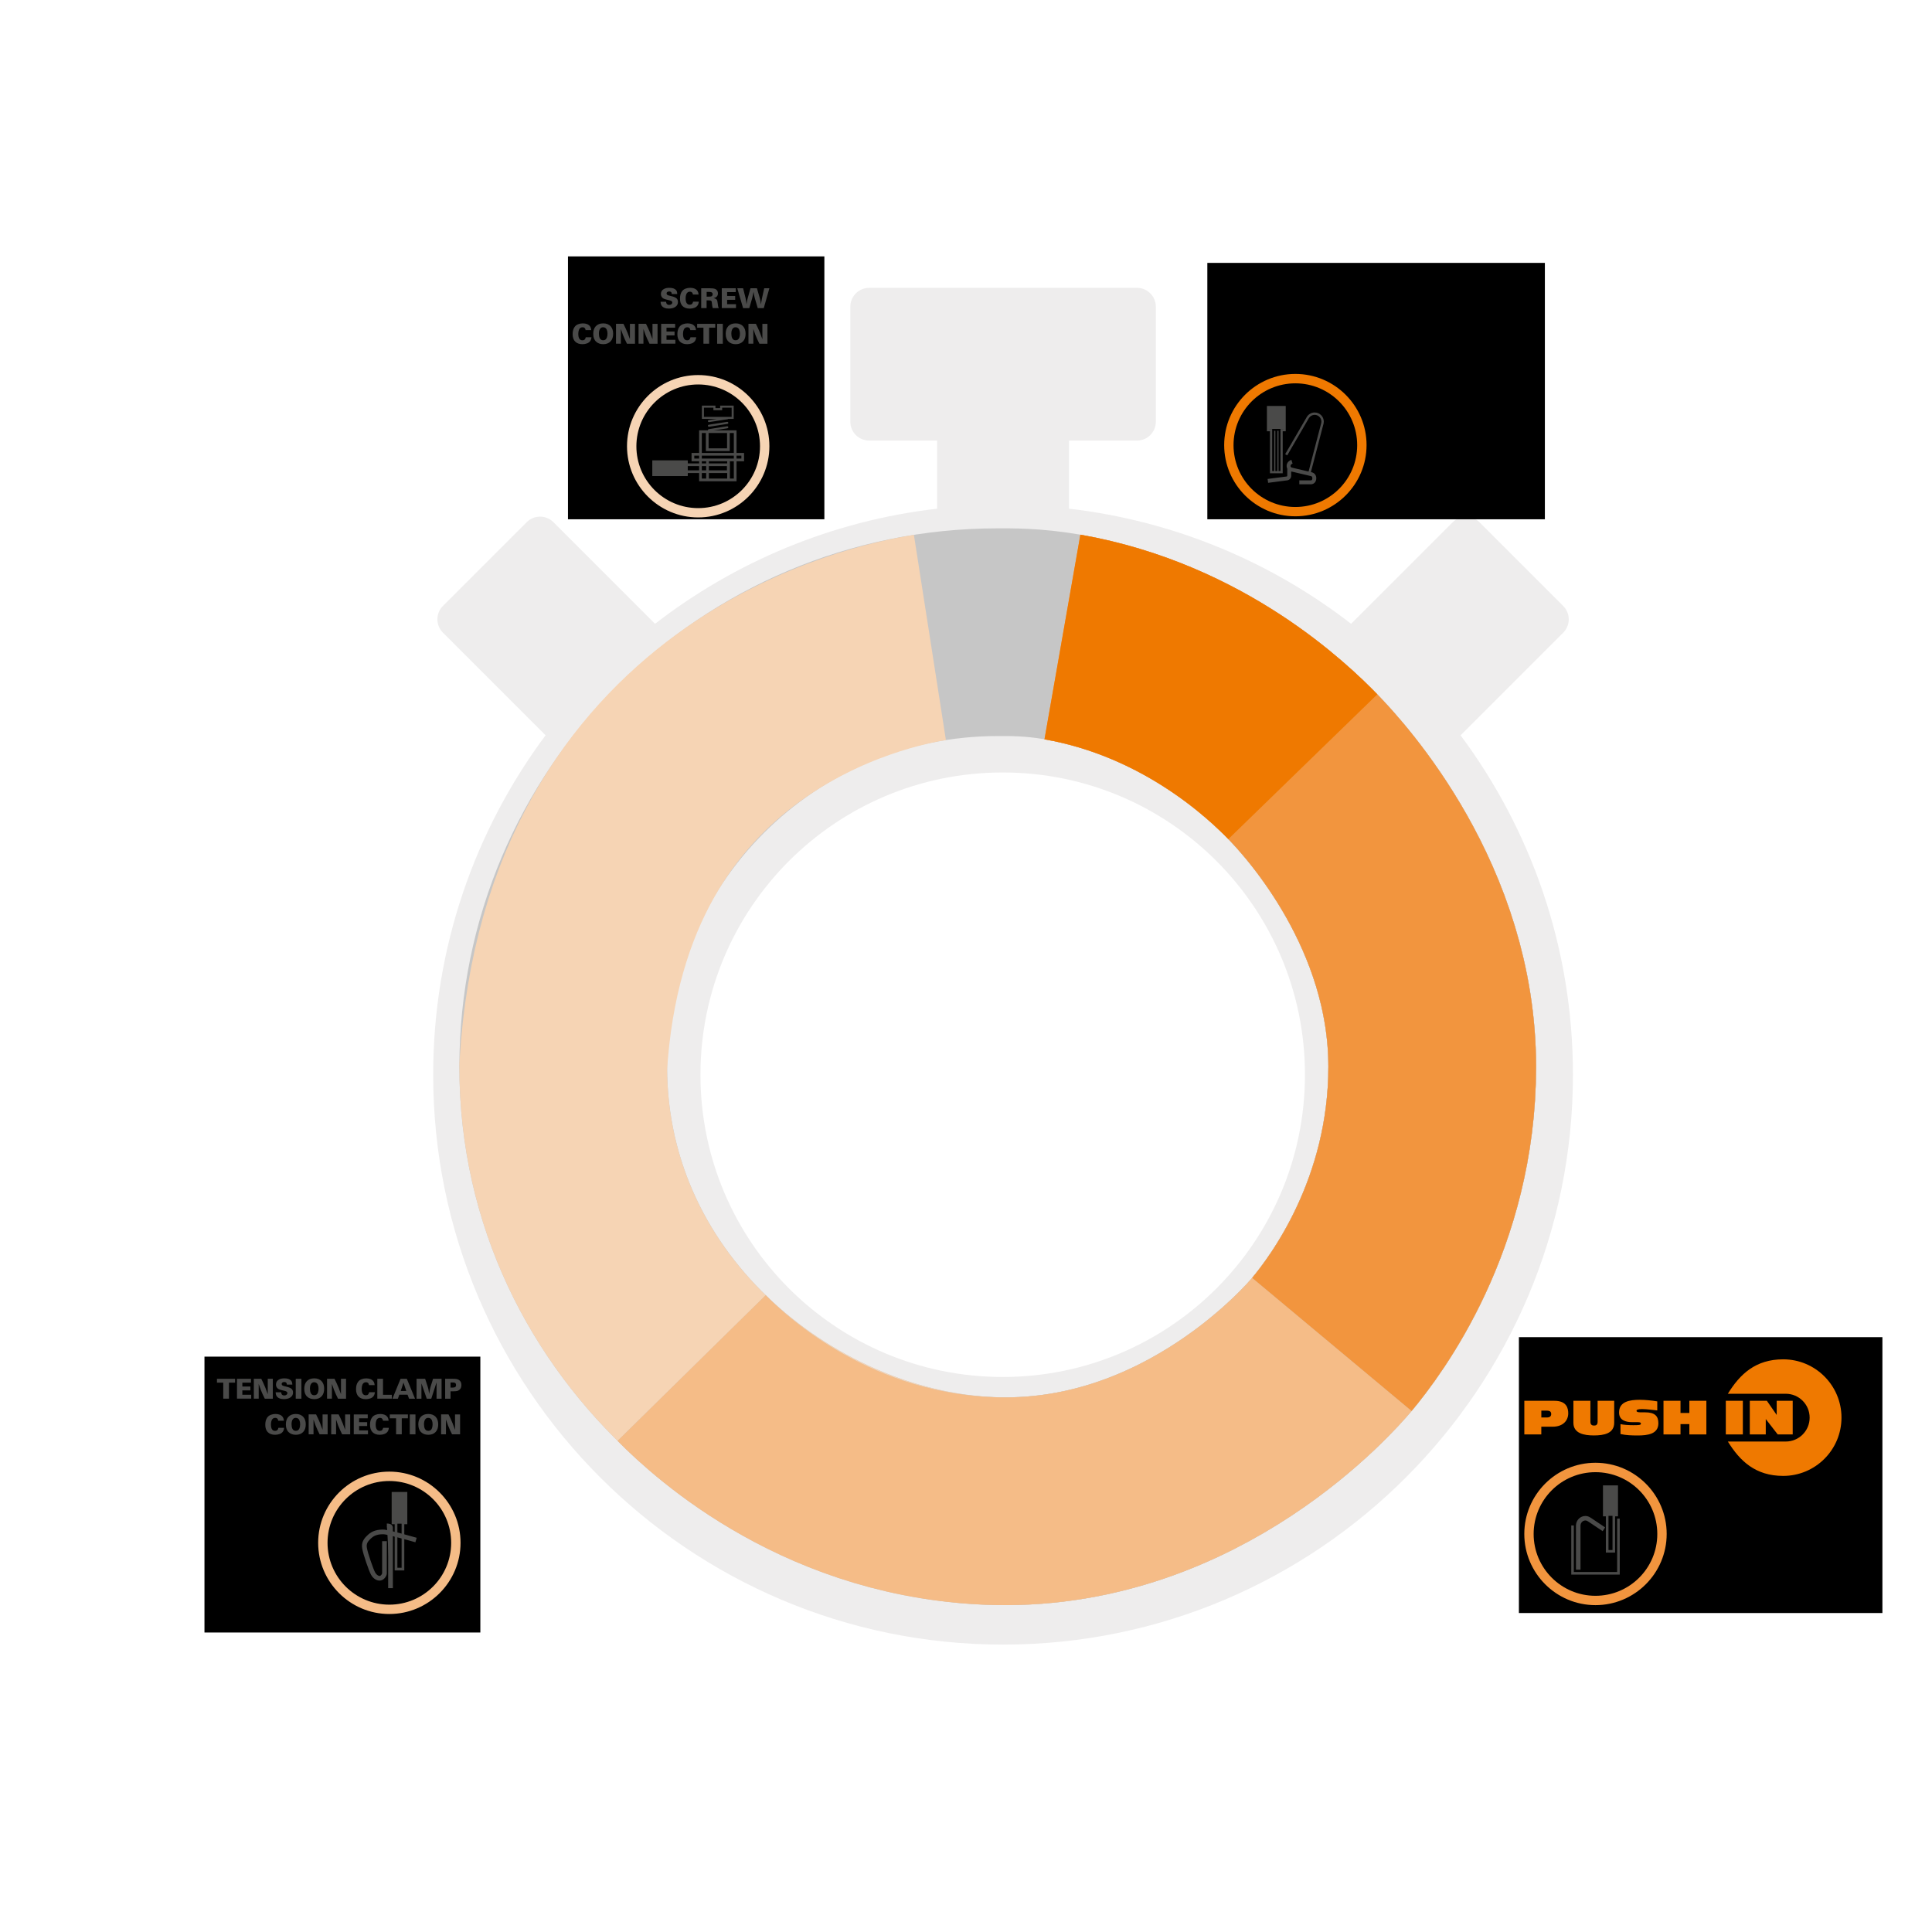 <svg version="1.1" xmlns="http://www.w3.org/2000/svg" xmlns:xlink="http://www.w3.org/1999/xlink" x="0px" y="0px"
	 viewBox="0 0 595.28 595.28" style="enable-background:new 0 0 595.28 595.28;" xml:space="preserve">
<style type="text/css">
	.st0{fill:#EEEDED;}
	.st1{fill:none;stroke:#C6C6C6;stroke-width:64;stroke-miterlimit:10;}
	.st2{fill:#4A4A49;}
	.st3{fill:#EF7900;}
	.st4{fill-rule:evenodd;clip-rule:evenodd;fill:#EF7900;}
	.st5{fill:none;stroke:#F6D4B4;stroke-width:64;stroke-miterlimit:10;}
	.st6{fill:#F6D4B4;}
	.st7{fill:none;stroke:#F5BC87;stroke-width:64;stroke-miterlimit:10;}
	.st7-gray{fill:none;stroke:#C6C6C6;stroke-width:64;stroke-miterlimit:10;}
	.st8{fill:#F5BC87;}
	.st9{fill:#F2953E;}
	.st10{fill:none;stroke:#F2953E;stroke-width:64;stroke-miterlimit:10;}
	.st10-gray{fill:none;stroke:#C6C6C6;stroke-width:64;stroke-miterlimit:10;}
	.st11{fill:none;stroke:#EF7900;stroke-width:64;stroke-miterlimit:10;}
</style>
<filter id="dropshadow" height="130%">
  <feGaussianBlur in="SourceAlpha" stdDeviation="3"/> <!-- stdDeviation is how much to blur -->
  <feOffset dx="2" dy="2" result="offsetblur"/> <!-- how much to offset -->
  <feComponentTransfer>
    <feFuncA type="linear" slope="0.3"/> <!-- slope is the opacity of the shadow -->
  </feComponentTransfer>
  <feMerge>
    <feMergeNode/> <!-- this contains the offset blurred image -->
    <feMergeNode in="SourceGraphic"/> <!-- this contains the element that the filter is applied to -->
  </feMerge>
</filter>
<g id="Hintergrund">
	<g id="Stoppuhr_1_">
		<g id="Stoppuhr">
			<path id="Uhr_1_" style="filter:url(#dropshadow)" class="st0" d="M448.03,224.56l31.63-31.63c2.26-2.26,2.26-5.95,0-8.21l-25.83-25.83
				c-2.26-2.26-5.95-2.26-8.21,0L414.3,190.2c-24.63-19.05-54.43-31.7-86.91-35.47v-20.98h20.94c3.19,0,5.8-2.61,5.8-5.8V92.49
				c0-3.19-2.61-5.8-5.8-5.8H265.8c-3.19,0-5.8,2.61-5.8,5.8v35.46c0,3.19,2.61,5.8,5.8,5.8h20.94v20.98
				c-32.48,3.76-62.28,16.42-86.91,35.47l-31.32-31.32c-2.26-2.26-5.95-2.26-8.21,0l-25.83,25.83c-2.26,2.26-2.26,5.95,0,8.21
				l31.63,31.63c-21.75,29.23-34.63,65.43-34.63,104.59c0,96.82,78.77,175.59,175.59,175.59c96.82,0,175.59-78.77,175.59-175.59
				C482.66,289.99,469.77,253.79,448.03,224.56z M306.95,422.27c-51.43,0-93.13-41.69-93.13-93.13c0-51.43,41.69-93.13,93.13-93.13
				c51.43,0,93.13,41.69,93.13,93.13C400.07,380.58,358.38,422.27,306.95,422.27z"/>
		</g>
		<path id="Fläche_x5F_Uhr_x5F_Grau_1_" class="st1" d="M441.29,328.66c0,45.49-23.39,76.55-30.92,85.57
			c-3.18,3.81-42.58,49.51-102.96,48.3c-63.98-1.29-133.87-54.91-133.87-133.87c0-73.93,59.94-133.87,133.87-133.87
			c3.67,0,10.76-0.13,19.93,1.47c40.71,7.14,66.84,32.53,74.07,39.97C408.85,243.88,441.29,279.53,441.29,328.66z"/>
	</g>
</g>
<g id="Screw_Connection_1_">
	<path id="Fläche_x5F_Screw_Connection" class="st5" d="M327.35,196.27c40.71,7.14,66.84,32.53,74.07,39.97
		c7.43,7.64,39.87,43.3,39.87,92.43c0,45.49-23.39,76.55-30.92,85.57c-3.18,3.81-42.58,49.51-102.96,48.3
		c-63.98-1.29-133.87-54.91-133.87-133.87c6.64-111.88,98.62-130.01,112.98-132.25"/>
	<g id="Screw_Connection_-_Klickbereich" data-segment="screw-connection" data-target=".st5">
    <rect x="175" y="79" class="click-area" width="79" height="81"/>
		<g id="Schrift_x5F_Screw_Connection_2_">
			<path class="st2" d="M202.6,99.78v6.13h-2.47l-0.65-1.34c-0.41-0.86-0.82-1.93-1.23-3.21v4.54h-1.5v-6.13h2.29l0.65,1.34
				c0.36,0.74,0.81,1.87,1.35,3.4v-4.73H202.6z"/>
			<path class="st2" d="M226.68,99.64c0.98,0,1.75,0.3,2.3,0.92c0.5,0.55,0.75,1.31,0.75,2.29c0,0.99-0.26,1.77-0.79,2.33
				c-0.55,0.58-1.3,0.87-2.25,0.87c-0.93,0-1.67-0.26-2.22-0.79c-0.58-0.55-0.87-1.35-0.87-2.4c0-0.99,0.25-1.76,0.75-2.31
				C224.89,99.94,225.67,99.64,226.68,99.64z M226.63,100.83c-0.41,0-0.73,0.17-0.95,0.52c-0.23,0.35-0.34,0.84-0.34,1.47
				c0,0.53,0.08,0.97,0.25,1.34c0.21,0.45,0.56,0.68,1.07,0.68c0.56,0,0.94-0.28,1.14-0.83c0.13-0.36,0.19-0.75,0.19-1.19
				c0-0.47-0.07-0.88-0.22-1.23C227.55,101.09,227.17,100.83,226.63,100.83z"/>
			<path class="st2" d="M222.71,99.78v6.13h-1.75v-6.13H222.71z"/>
			<path class="st2" d="M214.79,99.78h5.59v1.19h-1.89v4.93h-1.75v-4.93h-1.94V99.78z"/>
			<path class="st2" d="M212.75,103.91h1.76c-0.04,0.48-0.17,0.87-0.39,1.18c-0.24,0.32-0.56,0.56-0.96,0.71
				c-0.44,0.16-0.91,0.25-1.41,0.25c-1.01,0-1.78-0.28-2.31-0.85c-0.48-0.52-0.73-1.27-0.73-2.23c0-0.93,0.2-1.68,0.61-2.24
				c0.27-0.38,0.63-0.65,1.09-0.83c0.45-0.17,0.93-0.26,1.44-0.26c1.01,0,1.73,0.29,2.18,0.86c0.23,0.3,0.37,0.7,0.41,1.21h-1.74
				c-0.07-0.58-0.38-0.88-0.92-0.88c-0.52,0-0.88,0.25-1.1,0.74c-0.15,0.36-0.23,0.78-0.23,1.27c0,1.34,0.43,2.01,1.29,2.01
				C212.31,104.85,212.64,104.54,212.75,103.91z"/>
			<path class="st2" d="M203.7,99.78h4.32v1.19h-2.66v1.19h2.48v1.19h-2.48v1.35h2.73v1.19h-4.38V99.78z"/>
			<path class="st2" d="M195.65,99.78v6.13h-2.47l-0.65-1.34c-0.41-0.86-0.82-1.93-1.23-3.21v4.54h-1.5v-6.13h2.29l0.65,1.34
				c0.36,0.74,0.81,1.87,1.35,3.4v-4.73H195.65z"/>
			<path class="st2" d="M236.46,99.78v6.13h-2.47l-0.65-1.34c-0.41-0.86-0.82-1.93-1.23-3.21v4.54h-1.5v-6.13h2.29l0.65,1.34
				c0.36,0.74,0.81,1.87,1.35,3.4v-4.73H236.46z"/>
			<path class="st2" d="M185.87,99.64c0.98,0,1.75,0.3,2.3,0.92c0.5,0.55,0.75,1.31,0.75,2.29c0,0.99-0.26,1.77-0.79,2.33
				c-0.55,0.58-1.3,0.87-2.25,0.87c-0.93,0-1.67-0.26-2.22-0.79c-0.58-0.55-0.87-1.35-0.87-2.4c0-0.99,0.25-1.76,0.75-2.31
				C184.09,99.94,184.86,99.64,185.87,99.64z M185.82,100.83c-0.41,0-0.73,0.17-0.95,0.52c-0.23,0.35-0.34,0.84-0.34,1.47
				c0,0.53,0.08,0.97,0.25,1.34c0.21,0.45,0.56,0.68,1.07,0.68c0.56,0,0.94-0.28,1.14-0.83c0.13-0.36,0.19-0.75,0.19-1.19
				c0-0.47-0.07-0.88-0.22-1.23C186.74,101.09,186.36,100.83,185.82,100.83z"/>
			<path class="st2" d="M180.48,103.91h1.76c-0.04,0.48-0.17,0.87-0.39,1.18c-0.24,0.32-0.56,0.56-0.96,0.71
				c-0.44,0.16-0.91,0.25-1.41,0.25c-1.01,0-1.78-0.28-2.31-0.85c-0.48-0.52-0.73-1.27-0.73-2.23c0-0.93,0.2-1.68,0.61-2.24
				c0.27-0.38,0.63-0.65,1.09-0.83c0.45-0.17,0.93-0.26,1.44-0.26c1.01,0,1.73,0.29,2.18,0.86c0.23,0.3,0.37,0.7,0.41,1.21h-1.74
				c-0.07-0.58-0.38-0.88-0.92-0.88c-0.52,0-0.88,0.25-1.1,0.74c-0.15,0.36-0.23,0.78-0.23,1.27c0,1.34,0.43,2.01,1.29,2.01
				C180.04,104.85,180.38,104.54,180.48,103.91z"/>
			<path class="st2" d="M237.06,88.81l-1.73,6.13h-1.86l-0.9-3.06c-0.18-0.61-0.3-1.26-0.38-1.97c-0.04,0.21-0.11,0.55-0.21,1.03
				c-0.1,0.47-0.18,0.79-0.22,0.94l-0.89,3.06h-1.91l-1.79-6.13h1.79l0.77,3.06c0.13,0.51,0.22,1.14,0.27,1.89
				c0.16-0.94,0.29-1.57,0.38-1.89l0.86-3.06h1.98l0.89,3.06c0.16,0.56,0.28,1.21,0.36,1.95c0.02-0.22,0.07-0.55,0.14-0.99
				s0.13-0.76,0.18-0.96l0.68-3.06H237.06z"/>
			<path class="st2" d="M222.38,88.81h4.32v1.19h-2.66v1.19h2.48v1.19h-2.48v1.35h2.73v1.19h-4.38V88.81z"/>
			<path class="st2" d="M216.06,88.81h2.55c0.82,0,1.42,0.08,1.79,0.24c0.25,0.1,0.44,0.28,0.59,0.51c0.15,0.24,0.22,0.51,0.22,0.81
				c0,0.81-0.45,1.31-1.36,1.49c0.33,0.07,0.57,0.15,0.74,0.25c0.15,0.09,0.26,0.21,0.33,0.36c0.07,0.15,0.13,0.36,0.16,0.63
				c0.07,0.64,0.14,1.06,0.18,1.26c0.05,0.21,0.12,0.4,0.22,0.57h-1.87c-0.11-0.32-0.19-0.73-0.23-1.23
				c-0.03-0.35-0.06-0.58-0.09-0.7s-0.08-0.21-0.15-0.28c-0.12-0.11-0.36-0.17-0.72-0.17h-0.71v2.37h-1.66V88.81z M217.72,91.4h0.72
				c0.38,0,0.64-0.04,0.79-0.11c0.23-0.12,0.35-0.33,0.35-0.62c0-0.25-0.08-0.43-0.25-0.55s-0.44-0.17-0.81-0.17h-0.79V91.4z"/>
			<path class="st2" d="M213.55,92.95h1.76c-0.04,0.48-0.17,0.87-0.39,1.18c-0.24,0.32-0.56,0.56-0.96,0.71
				c-0.44,0.16-0.91,0.25-1.41,0.25c-1.01,0-1.78-0.28-2.31-0.85c-0.48-0.52-0.73-1.27-0.73-2.23c0-0.93,0.2-1.68,0.61-2.24
				c0.27-0.38,0.63-0.65,1.09-0.83c0.45-0.17,0.93-0.26,1.44-0.26c1.01,0,1.73,0.29,2.18,0.86c0.23,0.3,0.37,0.7,0.41,1.21h-1.74
				c-0.07-0.58-0.38-0.88-0.92-0.88c-0.52,0-0.88,0.25-1.1,0.74c-0.15,0.36-0.23,0.78-0.23,1.27c0,1.34,0.43,2.01,1.29,2.01
				C213.11,93.88,213.44,93.57,213.55,92.95z"/>
			<path class="st2" d="M208.67,90.6h-1.69c-0.01-0.25-0.06-0.43-0.13-0.52c-0.14-0.18-0.36-0.27-0.66-0.27
				c-0.24,0-0.44,0.05-0.58,0.15c-0.14,0.1-0.22,0.24-0.22,0.42c0,0.24,0.11,0.42,0.32,0.54c0.14,0.08,0.44,0.16,0.88,0.26
				c0.84,0.19,1.43,0.41,1.77,0.67c0.36,0.27,0.53,0.67,0.53,1.2c0,0.67-0.29,1.19-0.87,1.55c-0.51,0.32-1.16,0.48-1.95,0.48
				c-0.98,0-1.69-0.26-2.12-0.77c-0.25-0.29-0.39-0.74-0.42-1.33h1.71c0.03,0.31,0.09,0.53,0.19,0.65c0.18,0.22,0.43,0.32,0.77,0.32
				c0.27,0,0.5-0.07,0.68-0.21c0.18-0.14,0.27-0.31,0.27-0.53c0-0.17-0.07-0.31-0.21-0.42c-0.14-0.1-0.37-0.19-0.7-0.27
				c-0.7-0.16-1.19-0.29-1.47-0.39s-0.49-0.22-0.64-0.36c-0.33-0.31-0.49-0.7-0.49-1.18c0-0.7,0.31-1.22,0.93-1.55
				c0.45-0.24,0.99-0.36,1.63-0.36c0.99,0,1.69,0.23,2.09,0.69C208.53,89.61,208.65,90.02,208.67,90.6z"/>
		</g>
		<g id="Icon_x5F_Screw_Connection_1_">
			<rect x="201.34" y="142.14" class="st2" width="10.47" height="4.27"/>
			<path class="st2" d="M201.44,146.31h10.26v-4.06h-10.26V146.31z M211.91,146.51h-10.68v-4.48h10.68V146.51z"/>
			<path class="st2" d="M218.33,138.14h5.69v-4.72h-5.69V138.14z M216.24,147.45h9.86v-14.03h-1.25v5.56h-7.36v-5.56h-1.25V147.45z
				 M226.94,148.29h-11.53v-15.7h11.53V148.29z"/>
			<path class="st2" d="M201.8,145.86h9.28v-0.94h12.9v-1.31h-12.9v-0.94h-9.28V145.86z M211.91,146.68h-10.93v-4.84h10.93v0.94
				h12.9v2.97h-12.9V146.68z"/>
			<path class="st2" d="M213.92,141.29h14.51v-0.9h-14.51V141.29z M229.26,142.13h-16.18v-2.57h16.18V142.13z"/>
			<path class="st2" d="M216.89,128.46h8.54v-2.85h-2.92v0.78h-2.7v-0.78h-2.92V128.46z M226.06,129.08h-9.79v-4.1h4.17v0.78h1.45
				v-0.78h4.17V129.08z"/>
			<path class="st2" d="M218.41,148.04h-0.83V142h0.83V148.04z M224.89,148.04h-0.83V142h0.83V148.04z"/>
			<path class="st2" d="M218.43,130.06c-0.15,0-0.28-0.11-0.31-0.26c-0.03-0.17,0.09-0.33,0.26-0.36l5.66-0.88
				c0.17-0.02,0.33,0.09,0.36,0.26c0.03,0.17-0.09,0.33-0.26,0.36l-5.66,0.88C218.46,130.06,218.44,130.06,218.43,130.06
				 M218.43,131.49c-0.15,0-0.28-0.11-0.31-0.26c-0.03-0.17,0.09-0.33,0.26-0.36l5.66-0.89c0.17-0.02,0.33,0.09,0.36,0.26
				c0.03,0.17-0.09,0.33-0.26,0.36l-5.66,0.89C218.46,131.48,218.44,131.49,218.43,131.49 M218.43,132.85
				c-0.15,0-0.28-0.11-0.31-0.26c-0.03-0.17,0.09-0.33,0.26-0.36l5.66-0.89c0.17-0.02,0.33,0.09,0.36,0.26
				c0.03,0.17-0.09,0.33-0.26,0.36l-5.66,0.88C218.46,132.84,218.44,132.85,218.43,132.85"/>
			<path class="st6" d="M234.17,137.51c0,10.52-8.53,19.05-19.04,19.05c-10.52,0-19.05-8.53-19.05-19.05
				c0-10.52,8.53-19.05,19.05-19.05C225.64,118.46,234.17,126.99,234.17,137.51 M237.06,137.49c0-12.09-9.84-21.93-21.94-21.93
				c-12.1,0-21.93,9.84-21.93,21.93c0,12.1,9.84,21.94,21.93,21.94C227.22,159.43,237.06,149.59,237.06,137.49"/>
		</g>
	</g>
</g>
<g id="Zugfederanschluss">
	<path id="Fläche_x5F_Tension_Clamp_Connection_1_" class="st7-gray" d="M327.35,196.27c40.71,7.14,66.84,32.53,74.07,39.97
		c7.43,7.64,39.87,43.3,39.87,92.43c0,45.49-23.39,76.55-30.92,85.57c-3.18,3.81-42.58,49.51-102.96,48.3
		c-51.52-1.04-84.83-31.39-94.31-41.03"/>
	<path id="Fläche_x5F_Tension_Clamp_Connection_1_" class="st7" d="M327.35,196.27c40.71,7.14,66.84,32.53,74.07,39.97
		c7.43,7.64,39.87,43.3,39.87,92.43c0,45.49-23.39,76.55-30.92,85.57c-3.18,3.81-42.58,49.51-102.96,48.3
		c-51.52-1.04-84.83-31.39-94.31-41.03"/>
	<g id="Tension_Clamp_Connection_-_Klickbereich" data-segment="tension-clamp-connection" data-target=".st7">
    <rect x="63" y="418" class="click-area" width="85" height="85"/>
		<g id="Schrift_x5F_Tension_Clamp_Connection_2_">
			<path class="st2" d="M107.9,435.81v6.13h-2.47l-0.65-1.34c-0.41-0.86-0.82-1.93-1.23-3.21v4.54h-1.5v-6.13h2.29l0.65,1.34
				c0.36,0.74,0.81,1.87,1.35,3.4v-4.73H107.9z"/>
			<path class="st2" d="M131.97,435.67c0.98,0,1.75,0.3,2.3,0.92c0.5,0.55,0.75,1.31,0.75,2.29c0,0.99-0.26,1.77-0.79,2.33
				c-0.55,0.58-1.3,0.87-2.25,0.87c-0.93,0-1.67-0.26-2.22-0.79c-0.58-0.55-0.87-1.35-0.87-2.4c0-0.99,0.25-1.76,0.75-2.31
				C130.19,435.97,130.97,435.67,131.97,435.67z M131.93,436.86c-0.41,0-0.73,0.17-0.95,0.52c-0.23,0.35-0.34,0.84-0.34,1.47
				c0,0.53,0.08,0.97,0.25,1.34c0.21,0.45,0.56,0.68,1.07,0.68c0.56,0,0.94-0.28,1.14-0.83c0.13-0.36,0.19-0.75,0.19-1.19
				c0-0.47-0.07-0.88-0.22-1.23C132.85,437.12,132.47,436.86,131.93,436.86z"/>
			<path class="st2" d="M128.01,435.81v6.13h-1.75v-6.13H128.01z"/>
			<path class="st2" d="M120.09,435.81h5.59V437h-1.89v4.93h-1.75V437h-1.94V435.81z"/>
			<path class="st2" d="M118.05,439.94h1.76c-0.04,0.48-0.17,0.87-0.39,1.18c-0.24,0.32-0.56,0.56-0.96,0.71
				c-0.44,0.16-0.91,0.25-1.41,0.25c-1.01,0-1.78-0.28-2.31-0.85c-0.48-0.52-0.73-1.27-0.73-2.23c0-0.93,0.2-1.68,0.61-2.24
				c0.27-0.38,0.63-0.65,1.09-0.83c0.45-0.17,0.93-0.26,1.44-0.26c1.01,0,1.73,0.29,2.18,0.86c0.23,0.3,0.37,0.7,0.41,1.21H118
				c-0.07-0.58-0.38-0.88-0.92-0.88c-0.52,0-0.88,0.25-1.1,0.74c-0.15,0.36-0.23,0.78-0.23,1.27c0,1.34,0.43,2.01,1.29,2.01
				C117.61,440.88,117.94,440.56,118.05,439.94z"/>
			<path class="st2" d="M108.99,435.81h4.32V437h-2.66v1.19h2.48v1.19h-2.48v1.35h2.73v1.19h-4.38V435.81z"/>
			<path class="st2" d="M100.95,435.81v6.13h-2.47l-0.65-1.34c-0.41-0.86-0.82-1.93-1.23-3.21v4.54h-1.5v-6.13h2.29l0.65,1.34
				c0.36,0.74,0.81,1.87,1.35,3.4v-4.73H100.95z"/>
			<path class="st2" d="M141.76,435.81v6.13h-2.47l-0.65-1.34c-0.41-0.86-0.82-1.93-1.23-3.21v4.54h-1.5v-6.13h2.29l0.65,1.34
				c0.36,0.74,0.81,1.87,1.35,3.4v-4.73H141.76z"/>
			<path class="st2" d="M91.16,435.67c0.98,0,1.75,0.3,2.3,0.92c0.5,0.55,0.75,1.31,0.75,2.29c0,0.99-0.26,1.77-0.79,2.33
				c-0.55,0.58-1.3,0.87-2.25,0.87c-0.93,0-1.67-0.26-2.22-0.79c-0.58-0.55-0.87-1.35-0.87-2.4c0-0.99,0.25-1.76,0.75-2.31
				C89.38,435.97,90.16,435.67,91.16,435.67z M91.12,436.86c-0.41,0-0.73,0.17-0.95,0.52c-0.23,0.35-0.34,0.84-0.34,1.47
				c0,0.53,0.08,0.97,0.25,1.34c0.21,0.45,0.56,0.68,1.07,0.68c0.56,0,0.94-0.28,1.14-0.83c0.13-0.36,0.19-0.75,0.19-1.19
				c0-0.47-0.07-0.88-0.22-1.23C92.04,437.12,91.66,436.86,91.12,436.86z"/>
			<path class="st2" d="M85.78,439.94h1.76c-0.04,0.48-0.17,0.87-0.39,1.18c-0.24,0.32-0.56,0.56-0.96,0.71
				c-0.44,0.16-0.91,0.25-1.41,0.25c-1.01,0-1.78-0.28-2.31-0.85c-0.48-0.52-0.73-1.27-0.73-2.23c0-0.93,0.2-1.68,0.61-2.24
				c0.27-0.38,0.63-0.65,1.09-0.83c0.45-0.17,0.93-0.26,1.44-0.26c1.01,0,1.73,0.29,2.18,0.86c0.23,0.3,0.37,0.7,0.41,1.21h-1.74
				c-0.07-0.58-0.38-0.88-0.92-0.88c-0.52,0-0.88,0.25-1.1,0.74c-0.15,0.36-0.23,0.78-0.23,1.27c0,1.34,0.43,2.01,1.29,2.01
				C85.34,440.88,85.67,440.56,85.78,439.94z"/>
			<path class="st2" d="M138.82,428.69v2.27h-1.66v-6.13h2.28c0.56,0,0.97,0.02,1.23,0.07s0.51,0.14,0.73,0.28
				c0.51,0.33,0.77,0.85,0.77,1.57c0,0.69-0.23,1.2-0.7,1.54c-0.22,0.16-0.45,0.26-0.7,0.31c-0.25,0.05-0.62,0.08-1.12,0.08H138.82z
				 M138.82,427.53h0.74c0.33,0,0.58-0.06,0.73-0.19c0.15-0.12,0.23-0.32,0.23-0.59c0-0.53-0.32-0.79-0.96-0.79h-0.74V427.53z"/>
			<path class="st2" d="M136.06,424.83v6.13h-1.55v-5.02l-1.63,5.02h-1.39l-1.64-4.72v4.72h-1.5v-6.13h2.64l0.8,2.45
				c0.1,0.31,0.17,0.55,0.21,0.74c0.04,0.18,0.11,0.66,0.22,1.44c0.16-1,0.31-1.73,0.45-2.18l0.76-2.45H136.06z"/>
			<path class="st2" d="M125.35,424.83l2.53,6.13h-1.84l-0.47-1.23h-2.54l-0.44,1.23h-1.68l2.51-6.13H125.35z M125.18,428.58
				l-0.86-2.58l-0.84,2.58H125.18z"/>
			<path class="st2" d="M118.01,424.83v4.93h2.71v1.19h-4.46v-6.13H118.01z"/>
			<path class="st2" d="M113.74,428.97h1.76c-0.04,0.48-0.17,0.87-0.39,1.18c-0.24,0.32-0.56,0.56-0.96,0.71
				c-0.44,0.16-0.91,0.25-1.41,0.25c-1.01,0-1.78-0.28-2.31-0.85c-0.48-0.52-0.73-1.27-0.73-2.23c0-0.93,0.2-1.68,0.61-2.24
				c0.27-0.38,0.63-0.65,1.09-0.83c0.45-0.17,0.93-0.26,1.44-0.26c1.01,0,1.73,0.29,2.18,0.86c0.23,0.3,0.37,0.7,0.41,1.21h-1.74
				c-0.07-0.58-0.38-0.88-0.92-0.88c-0.52,0-0.88,0.25-1.1,0.74c-0.15,0.36-0.23,0.78-0.23,1.27c0,1.34,0.43,2.01,1.29,2.01
				C113.31,429.9,113.64,429.59,113.74,428.97z"/>
			<path class="st2" d="M106.62,424.83v6.13h-2.47l-0.65-1.34c-0.41-0.86-0.82-1.93-1.23-3.21v4.54h-1.5v-6.13h2.29l0.65,1.34
				c0.36,0.74,0.81,1.87,1.35,3.4v-4.73H106.62z"/>
			<path class="st2" d="M96.83,424.69c0.98,0,1.75,0.3,2.3,0.92c0.5,0.55,0.75,1.31,0.75,2.29c0,0.99-0.26,1.77-0.79,2.33
				c-0.55,0.58-1.3,0.87-2.25,0.87c-0.93,0-1.67-0.26-2.22-0.79c-0.58-0.55-0.87-1.35-0.87-2.4c0-0.99,0.25-1.76,0.75-2.31
				C95.05,424.99,95.83,424.69,96.83,424.69z M96.79,425.89c-0.41,0-0.73,0.17-0.95,0.52c-0.23,0.35-0.34,0.84-0.34,1.47
				c0,0.53,0.08,0.97,0.25,1.34c0.21,0.45,0.56,0.68,1.07,0.68c0.56,0,0.94-0.28,1.14-0.83c0.13-0.36,0.19-0.75,0.19-1.19
				c0-0.47-0.07-0.88-0.22-1.23C97.71,426.14,97.33,425.89,96.79,425.89z"/>
			<path class="st2" d="M92.87,424.83v6.13h-1.75v-6.13H92.87z"/>
			<path class="st2" d="M90.07,426.61h-1.69c-0.01-0.25-0.06-0.43-0.13-0.52c-0.14-0.18-0.36-0.27-0.66-0.27
				c-0.24,0-0.44,0.05-0.58,0.15c-0.14,0.1-0.22,0.24-0.22,0.42c0,0.24,0.11,0.42,0.32,0.54c0.14,0.08,0.44,0.16,0.88,0.26
				c0.84,0.19,1.43,0.41,1.77,0.67c0.36,0.27,0.53,0.67,0.53,1.2c0,0.67-0.29,1.19-0.87,1.55c-0.51,0.32-1.16,0.48-1.95,0.48
				c-0.98,0-1.69-0.26-2.12-0.77c-0.25-0.29-0.39-0.74-0.42-1.33h1.71c0.03,0.31,0.09,0.53,0.19,0.65c0.18,0.22,0.43,0.32,0.77,0.32
				c0.27,0,0.5-0.07,0.68-0.21c0.18-0.14,0.27-0.31,0.27-0.53c0-0.17-0.07-0.31-0.21-0.42c-0.14-0.1-0.37-0.19-0.7-0.27
				c-0.7-0.16-1.19-0.29-1.47-0.39s-0.49-0.22-0.64-0.36c-0.33-0.31-0.49-0.7-0.49-1.18c0-0.7,0.31-1.22,0.93-1.55
				c0.45-0.24,0.99-0.36,1.63-0.36c0.99,0,1.69,0.23,2.09,0.69C89.92,425.63,90.05,426.04,90.07,426.61z"/>
			<path class="st2" d="M84.06,424.83v6.13h-2.47l-0.65-1.34c-0.41-0.86-0.82-1.93-1.23-3.21v4.54h-1.5v-6.13h2.29l0.65,1.34
				c0.36,0.74,0.81,1.87,1.35,3.4v-4.73H84.06z"/>
			<path class="st2" d="M73.01,424.83h4.32v1.19h-2.66v1.19h2.48v1.19h-2.48v1.35h2.73v1.19h-4.38V424.83z"/>
			<path class="st2" d="M66.84,424.83h5.59v1.19h-1.89v4.93h-1.75v-4.93h-1.94V424.83z"/>
		</g>
		<g id="Icon_x5F_Tension_Clamp_Connection">
			<path class="st2" d="M122.44,483.05h1.3V468.8h0.93v-8.27h-3.16v8.27h0.93V483.05z M124.56,483.88h-2.95v-14.25h-0.93v-9.93h4.82
				v9.93h-0.93V483.88z"/>
			<rect x="120.98" y="460.06" class="st2" width="4.24" height="9.41"/>
			<path class="st2" d="M119.22,470.16c0,0,1.11-0.07,1.1,0.55c-0.01,0.93,0,18.61,0,18.61"/>
			<path class="st2" d="M119.6,489.32c0-0.69-0.01-16.29,0-18.42c-0.1-0.02-0.24-0.03-0.33-0.02l-0.1-1.44
				c0.23-0.02,1.03-0.03,1.52,0.43c0.24,0.22,0.36,0.53,0.36,0.85c-0.01,0.91,0,18.43,0,18.61H119.6z"/>
			<path class="st2" d="M116.98,487.01c-1.03,0-2.03-0.68-2.67-1.82c-0.65-1.17-2.4-6.25-2.7-8.02c-0.33-1.96,0.44-3.09,1.89-4.38
				c1.21-1.09,2.85-1.59,4.86-1.49c1.49,0.07,9.16,2.26,10.03,2.51l-0.4,1.39c-3.35-0.96-8.69-2.41-9.69-2.46
				c-1.64-0.08-2.89,0.29-3.83,1.13c-1.32,1.18-1.63,1.84-1.42,3.07c0.27,1.6,1.96,6.52,2.54,7.56c0.36,0.65,0.92,1.08,1.4,1.08
				c0.34,0,0.73-0.6,0.75-0.82l0-9.9h1.45l0,9.91c0,0.43-0.23,0.96-0.6,1.41C118.14,486.71,117.57,487.01,116.98,487.01"/>
			<path class="st8" d="M139.01,475.37c0,10.52-8.53,19.05-19.04,19.05c-10.52,0-19.05-8.53-19.05-19.05
				c0-10.52,8.53-19.05,19.05-19.05C130.48,456.33,139.01,464.85,139.01,475.37 M141.9,475.36c0-12.1-9.84-21.93-21.94-21.93
				c-12.09,0-21.93,9.84-21.93,21.93s9.84,21.94,21.93,21.94C132.06,497.3,141.9,487.45,141.9,475.36"/>
		</g>
	</g>
</g>
<g id="PUSH_IN">
	<g id="PUSH_IN_-_Klickbereich" data-segment="push-in" data-target=".st10">
    <rect x="468" y="412" class="click-area" width="112" height="85"/>
		<g id="Schrift_x5F_PUSH_IN_2_">
			<path class="st3" d="M549.43,418.83c9.92,0,17.96,8.04,17.96,17.96c0,9.92-8.04,17.96-17.96,17.96
				c-8.53,0-13.34-4.58-17.05-10.59h17.84c4.07,0,7.36-3.3,7.36-7.36c0-4.07-3.3-7.36-7.36-7.36h-17.84
				C536.09,423.4,540.91,418.83,549.43,418.83L549.43,418.83z"/>
			<polygon class="st3" points="539.14,441.97 544.06,441.97 544.06,437.27 544.09,437.27 547.74,441.97 552.36,441.97
				552.36,431.6 547.43,431.6 547.43,435.93 547.4,435.93 544.4,431.6 539.14,431.6 539.14,441.97 			"/>
			<polygon class="st3" points="531.75,441.97 537,441.97 537,431.6 531.75,431.6 531.75,441.97 			"/>
			<polygon class="st3" points="512.55,441.97 517.79,441.97 517.79,438.79 520.52,438.79 520.52,441.97 525.76,441.97
				525.76,431.6 520.52,431.6 520.52,435.36 517.79,435.36 517.79,431.6 512.55,431.6 512.55,441.97 			"/>
			<path class="st3" d="M505.26,431.3c-3.18,0-6.4,0.55-6.4,3.91c0,2.41,2.06,2.98,4.07,2.98h1.44c0.77,0,1.22,0.03,1.22,0.49
				c0,0.42-0.76,0.44-2.38,0.44c-1.34,0-2.89-0.09-3.91-0.32v3.05c1.74,0.38,3.34,0.44,5.34,0.44c2.98,0,6.33-0.41,6.33-3.75
				c0-2.21-1.05-3.38-4.11-3.38h-1.44c-0.96,0-1.18-0.23-1.18-0.46c0-0.33,0.39-0.54,1.73-0.54c1.5,0,3.69,0.33,4.66,0.42v-2.79
				C509.1,431.51,506.79,431.3,505.26,431.3L505.26,431.3z"/>
			<path class="st3" d="M497.36,431.6h-5.11v6.48c0,0.97-0.55,1.16-1.09,1.16c-0.55,0-1.13-0.19-1.13-1.16v-6.48h-5.24v6.77
				c0,3.31,3.3,3.91,6.3,3.91c3.14,0,6.27-0.6,6.27-3.91V431.6L497.36,431.6z"/>
			<path class="st4" d="M469.66,441.97h5.24v-2.38h3.49c3.28,0,4.81-1.97,4.81-4.12c0-1.55-0.48-3.86-4.24-3.86h-9.29V441.97
				L469.66,441.97z M474.91,434.64h1.68c0.96,0,1.36,0.32,1.36,1.05c0,0.64-0.38,1.06-1.36,1.06h-1.68V434.64L474.91,434.64z"/>
		</g>
		<g id="Icon_x5F_PUSH_IN_1_">
			<path class="st2" d="M486.97,483.63h-1.39v-13.56c0-1.64,1.31-2.98,2.92-2.98c0.79,0,1.37,0.38,1.88,0.72l4.19,2.81l-0.77,1.16
				l-4.13-2.77c-0.45-0.3-0.8-0.53-1.16-0.53c-0.84,0-1.53,0.71-1.53,1.59V483.63z"/>
			<polygon class="st2" points="498.27,484.36 484.92,484.36 484.92,470.01 484.13,470.01 484.13,485.16 499.07,485.16
				499.07,467.91 498.27,467.91 			"/>
			<path class="st2" d="M495.59,477.59h1.25v-11.18h0.9v-7.95h-3.04v7.95h0.9V477.59z M497.63,478.39h-2.84v-11.18h-0.89v-9.55h4.63
				v9.55h-0.89V478.39z"/>
			<rect x="494.19" y="458.01" class="st2" width="4.08" height="9.05"/>
			<path class="st9" d="M510.64,472.65c0,10.52-8.53,19.04-19.05,19.04c-10.52,0-19.05-8.53-19.05-19.04
				c0-10.52,8.53-19.05,19.05-19.05C502.12,453.6,510.64,462.13,510.64,472.65 M513.53,472.63c0-12.1-9.84-21.93-21.94-21.93
				c-12.1,0-21.93,9.84-21.93,21.93s9.84,21.94,21.93,21.94C503.69,494.57,513.53,484.73,513.53,472.63"/>
		</g>
	</g>
	<path id="Fläche_x5F_PUSH_IN" class="st10-gray" d="M327.35,196.27c40.71,7.14,66.84,32.53,74.07,39.97
		c7.43,7.64,39.87,43.3,39.87,92.43c0,45.49-23.39,76.55-30.92,85.57"/>
	<path id="Fläche_x5F_PUSH_IN" class="st10" d="M327.35,196.27c40.71,7.14,66.84,32.53,74.07,39.97
		c7.43,7.64,39.87,43.3,39.87,92.43c0,45.49-23.39,76.55-30.92,85.57"/>
</g>
<g id="SNAP_IN">
	<path id="Fläche_x5F_SNAP_IN_1_" class="st11" d="M327.35,196.27c40.71,7.14,66.84,32.53,74.07,39.97"/>
	<g id="SNAP_IN_-_Klickbereich" data-segment="snap-in" data-target=".st11">
    <rect x="372" y="81" class="click-area" width="104" height="79"/>
		<g id="Schrift_x5F_SNAP_IN_x5F_Logo">
			<path d="M470.42,91.72h-14.21l-0.57,3.19h14.78c0.88,0,1.6-0.71,1.6-1.6S471.31,91.72,470.42,91.72"/>
			<path d="M466.66,97.36h-11.46l-0.57,3.19h12.03c0.88,0,1.6-0.71,1.6-1.6S467.55,97.36,466.66,97.36"/>
			<path d="M461.48,103h-7.29l-0.57,3.19h7.86c0.88,0,1.6-0.71,1.6-1.6S462.37,103,461.48,103"/>
			<polygon points="446.33,91.84 444.73,100.77 440.32,91.86 437.81,92.13 435.35,106.2 438.25,106.2 439.82,97.33 444.16,106.2
				446.68,106.2 449.23,91.84 			"/>
			<polygon points="432.32,91.84 429.79,106.2 432.7,106.2 435.22,91.84 			"/>
			<path d="M420.45,98.41c2.18,0,2.55-1.2,2.55-2.44c0-0.97-0.56-1.55-1.84-1.55h-1.16l-0.7,4H420.45z M417.55,91.84h4.23
				c2.4,0,4.21,1.31,4.21,3.77c0,3.44-2.74,5.33-5.78,5.33h-1.37l-0.91,5.26h-2.9L417.55,91.84z"/>
			<path d="M409.5,99.96l-0.27-2.11c-0.1-0.83-0.19-2.01-0.23-3.09c-0.43,1.1-0.91,2.26-1.3,3.09l-1.04,2.11H409.5z M407.76,91.84
				h3.48l2.03,14.36h-2.92l-0.5-3.71h-4.41l-1.8,3.71h-2.96L407.76,91.84z"/>
			<polygon points="398.56,91.84 396.97,100.77 392.55,91.86 390.04,92.13 387.58,106.2 390.48,106.2 392.05,97.33 396.39,106.2
				398.91,106.2 401.46,91.84 			"/>
			<path d="M377.75,102.94c1.08,0.58,2.13,0.93,3.36,0.93c1.35,0,2.11-0.79,2.11-1.76c0-2.03-4.66-1.93-4.66-5.72
				c0-2.92,2.36-4.83,5.2-4.83c1.3,0,2.38,0.33,3.56,0.91l-1.04,2.36c-0.93-0.43-1.78-0.68-2.78-0.68c-1.29,0-1.89,0.83-1.89,1.72
				c0,1.95,4.72,2.05,4.72,5.76c0,2.92-2.47,4.83-5.49,4.83c-1.45,0-2.8-0.35-4.12-1.1L377.75,102.94z"/>
		</g>
		<g id="Icon_x5F_SNAP_IN_x5F_orange">
			<g id="Icon_x5F_SNAP_IN">
				<rect x="390.56" y="125.37" class="st2" width="5.43" height="6.79"/>
				<path class="st2" d="M403.84,145.71l-0.71-0.18l3.97-15.2c0.02-0.12,0.04-0.28,0.04-0.43c0-1.15-0.93-2.08-2.08-2.08
					c-0.7,0-1.37,0.37-1.75,0.96l-6.7,11.53l-0.63-0.37l6.71-11.54c0.53-0.81,1.44-1.31,2.38-1.31c1.55,0,2.81,1.26,2.81,2.81
					c0,0.19-0.03,0.41-0.06,0.59L403.84,145.71z"/>
				<path class="st2" d="M391.97,145.13h2.57v-12.95h0.93v-6.44h-4.42v6.44h0.93V145.13z M395.22,145.82h-3.93v-12.94h-0.93v-7.8
					h5.79v7.8h-0.93V145.82z"/>
				<path class="st2" d="M392.96,145.48h-0.36v-12.75h0.36V145.48z M393.94,145.48h-0.36v-12.75h0.36V145.48z"/>
				<path class="st2" d="M403.89,149.22h-3.55v-1.21h3.55c0.39,0,0.47-0.37,0.47-0.68c0-0.48-0.33-0.61-0.33-0.61l-5.77-1.36
					c-0.02,0-0.19-0.02-0.42-0.08v1.27c0,1.03-0.8,1.44-1.34,1.47l-5.77,0.75l-0.16-1.2l5.82-0.75c0.24-0.03,0.24-0.17,0.24-0.26
					v-2.14c-0.04-0.08-0.08-0.17-0.11-0.26c-0.4-1.37,0.6-2.23,1.38-2.47l0.36,1.16l-0.18-0.58l0.19,0.58
					c-0.24,0.08-0.78,0.33-0.59,0.97c0.05,0.18,0.49,0.33,0.77,0.36l5.91,1.39c0.48,0.16,1.21,0.69,1.21,1.77
					C405.57,148.63,404.7,149.22,403.89,149.22z"/>
			</g>
			<path class="st3" d="M418.17,137.16c0,10.52-8.53,19.05-19.05,19.05c-10.52,0-19.05-8.53-19.05-19.05
				c0-10.52,8.53-19.05,19.05-19.05C409.64,118.11,418.17,126.64,418.17,137.16 M421.06,137.14c0-12.09-9.84-21.93-21.94-21.93
				c-12.1,0-21.93,9.84-21.93,21.93c0,12.1,9.84,21.94,21.93,21.94C411.22,159.08,421.06,149.24,421.06,137.14"/>
		</g>
	</g>
</g>
</svg>
